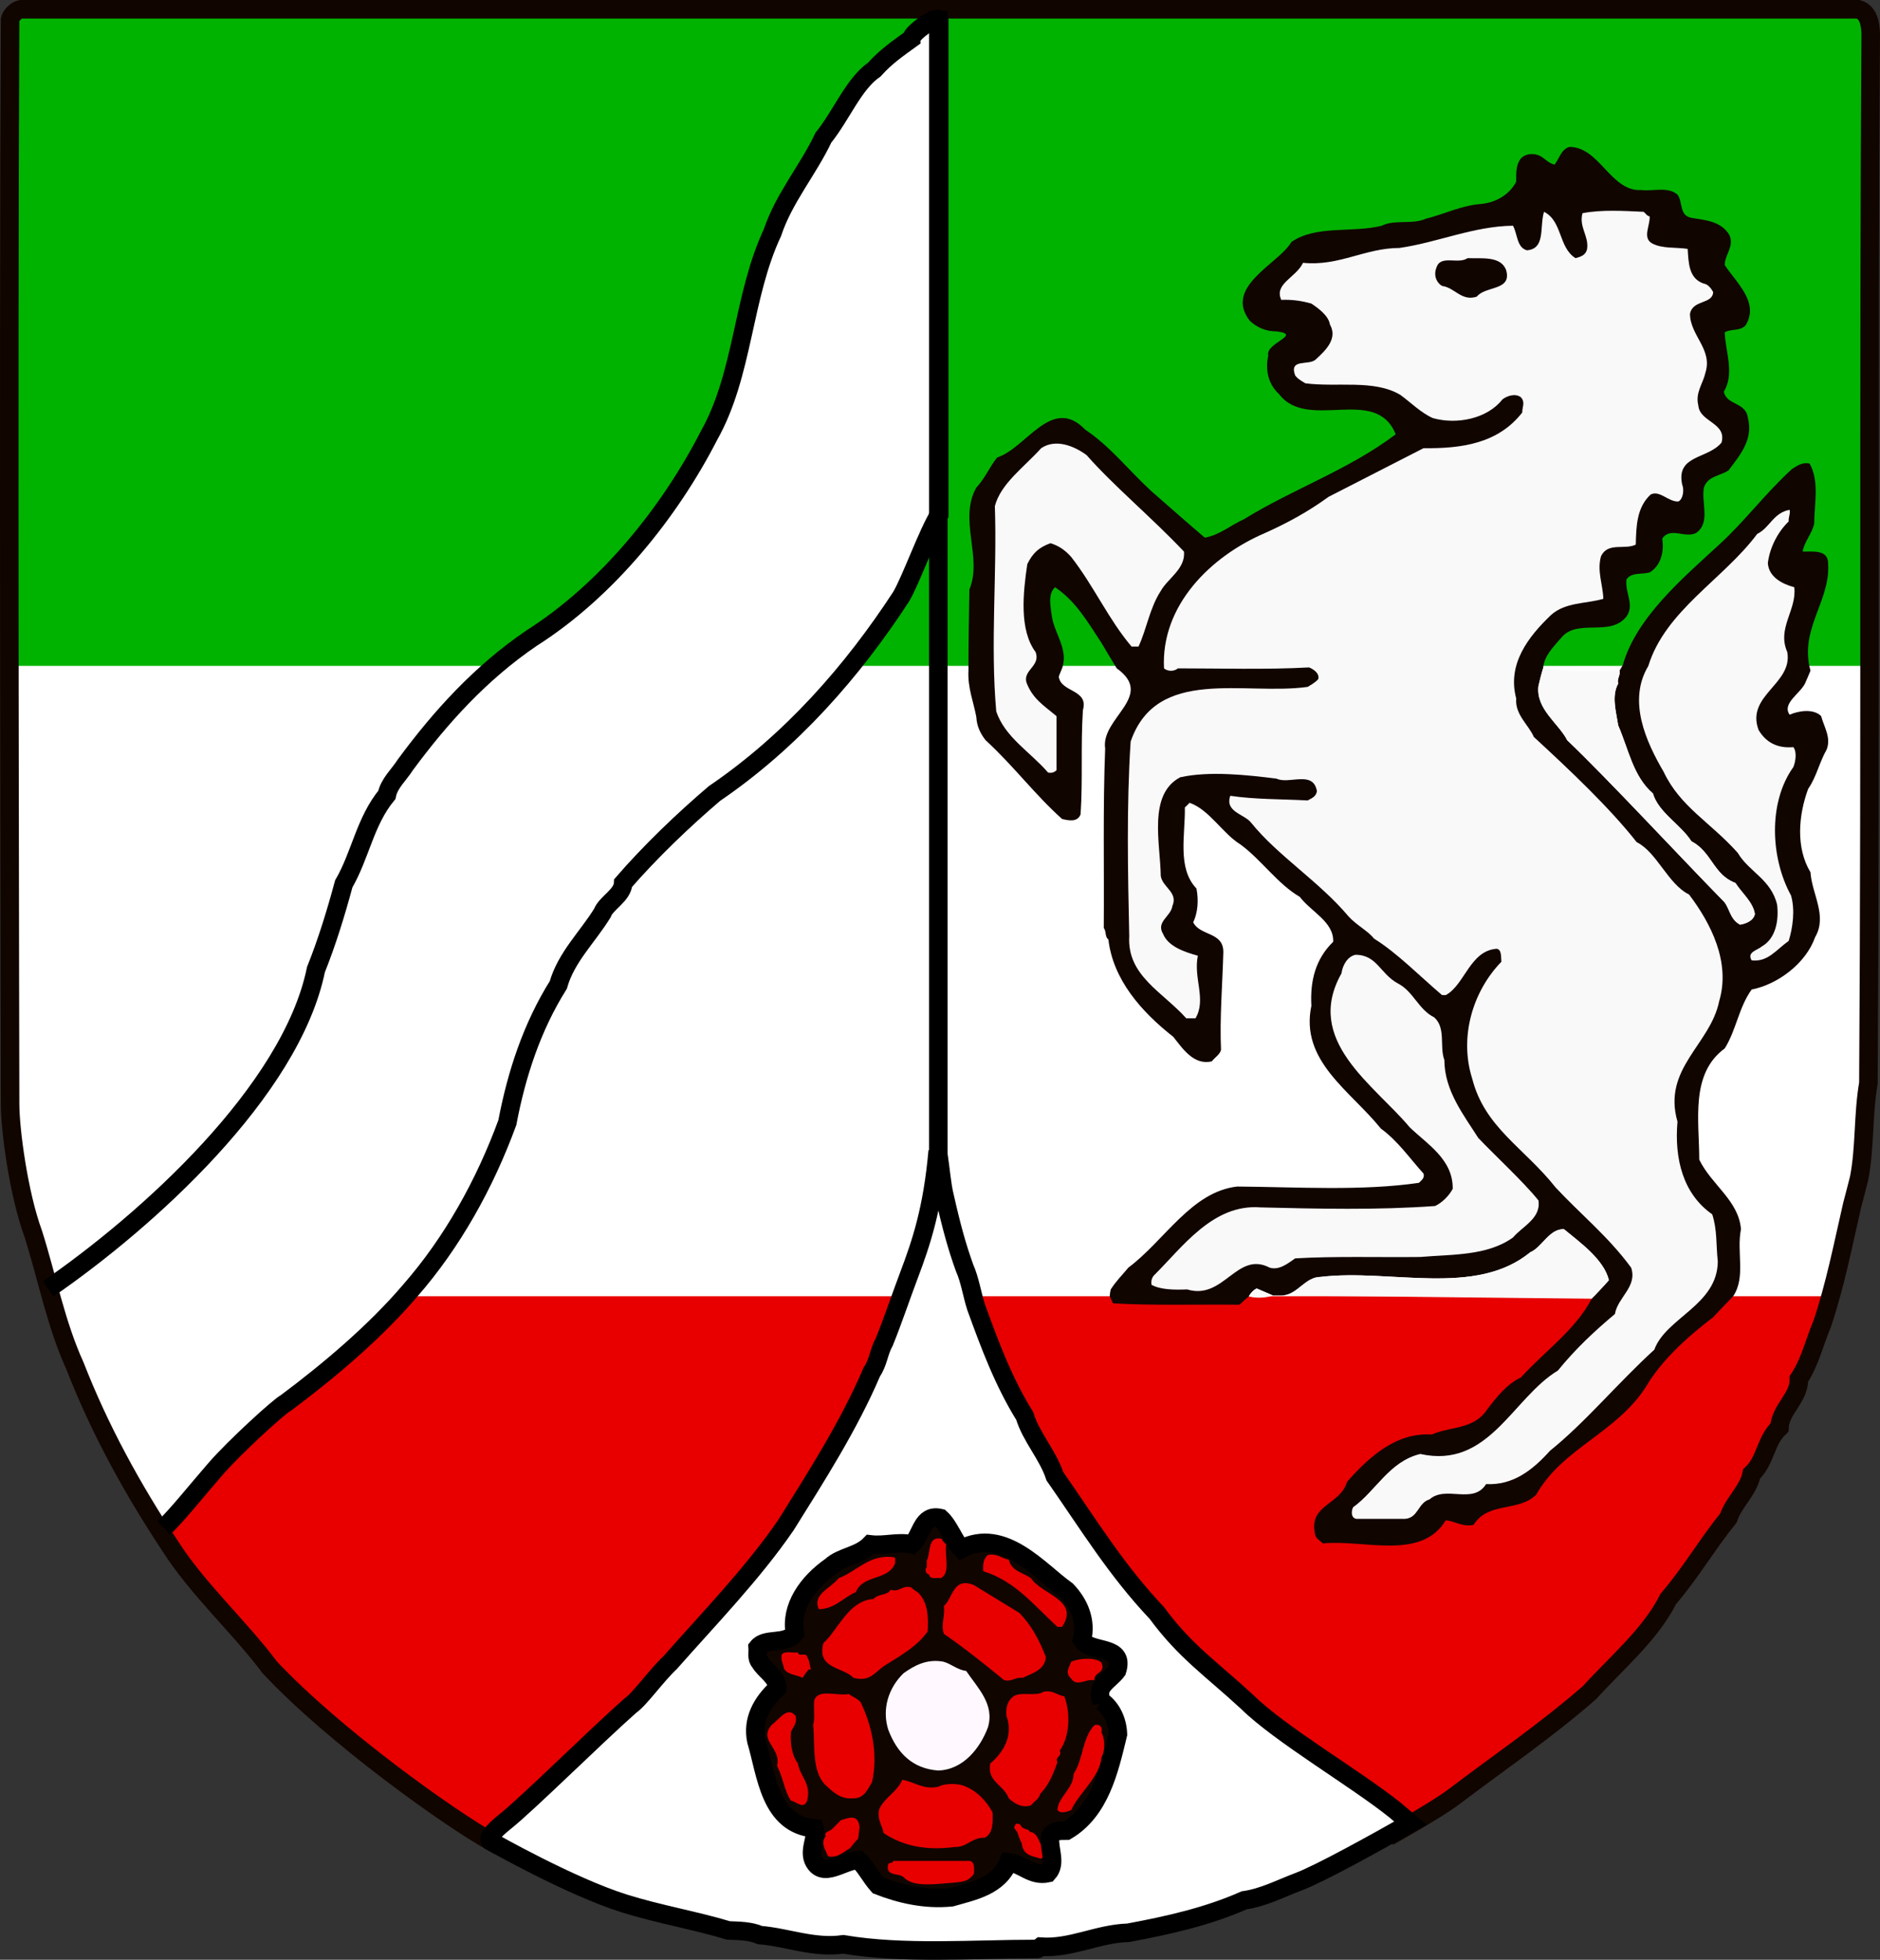 <?xml version="1.0" encoding="UTF-8" standalone="no"?>
<!-- Created with Inkscape (http://www.inkscape.org/) -->
<svg
   xmlns:svg="http://www.w3.org/2000/svg"
   xmlns="http://www.w3.org/2000/svg"
   version="1.0"
   width="405.677"
   height="422.826"
   id="svg2">
  <rect width="100%" height="100%" fill="#333333" stroke="none"/>
  <defs
     id="defs4">
    <marker
       markerUnits="strokeWidth"
       refX="10"
       refY="5"
       markerWidth="4"
       markerHeight="3"
       orient="auto"
       viewBox="0 0 10 10"
       id="ArrowStart">
      <path
         d="M 10,0 L 0,5 L 10,10 L 10,0 z "
         id="path2186" />
    </marker>
    <marker
       markerUnits="strokeWidth"
       refX="0"
       refY="5"
       markerWidth="4"
       markerHeight="3"
       orient="auto"
       viewBox="0 0 10 10"
       id="ArrowEnd">
      <path
         d="M 0,0 L 10,5 L 0,10 L 0,0 z "
         id="path2183" />
    </marker>
  </defs>
  <g
     transform="translate(-17.162,-23.806)"
     id="layer1">
    <path
       d="M 403.289,142.419 L 403.289,239.858 L 401.665,256.097 L 394.628,281.54 L 11.368,282.081 L 3.789,253.932 L 1.624,240.399 L 1.624,141.877"
       transform="translate(17.162,23.806)"
       style="fill:#ffffff;fill-opacity:1;fill-rule:evenodd;stroke:#000000;stroke-width:1px;stroke-linecap:butt;stroke-linejoin:miter;stroke-opacity:1"
       id="path3278" />
    <path
       d="M 19.171,167.47 L 419.838,167.47 L 419.838,26.138 L 19.171,26.138 L 19.171,167.47 z "
       style="fill:#00b300;fill-rule:evenodd;stroke:none"
       id="path2190" />
    <path
       d="M 412.502,303.47 L 27.171,303.47 C 40.503,337.47 61.171,378.138 94.503,402.138 C 127.838,426.138 159.17,446.138 218.502,444.806 C 277.838,443.47 323.838,422.138 349.17,398.138 C 374.502,374.138 404.502,340.138 412.502,303.47"
       style="fill:#e80000;fill-rule:evenodd;stroke:none"
       id="path2192" />
    <path
       d="M 28.092,301.347 C 49.291,286.745 79.94,259.306 85.339,233.005 C 87.737,227.005 89.64,220.806 91.339,214.505 C 94.94,208.306 95.94,201.005 100.639,195.306 C 101.139,192.806 103.237,191.005 104.639,188.806 C 112.237,178.505 120.838,169.005 131.838,161.505 C 148.236,151.107 161.736,134.204 170.139,117.806 C 177.639,104.505 177.338,87.908 183.838,74.005 C 186.338,66.505 191.537,60.505 194.838,53.505 C 198.736,48.704 201.338,41.908 205.838,38.806 C 208.338,36.005 210.94,34.24 213.838,32.142 C 213.869,30.775 219.736,26.841 219.838,28.142 L 219.838,134.806 C 217.338,138.806 213.838,148.704 211.639,152.505 C 201.139,168.607 187.94,183.704 171.338,195.005 C 164.639,200.704 157.44,207.607 151.639,214.306 C 151.537,217.005 147.94,218.607 147.139,220.806 C 143.94,226.005 139.338,230.306 137.639,236.306 C 131.94,245.408 128.639,255.505 126.639,266.005 C 121.838,279.107 114.838,291.806 105.639,302.306 C 98.237,311.005 88.237,319.505 78.839,326.505 C 77.538,327.107 76.839,327.806 76.14,329.306 C 72.239,331.357 52.675,355.11 51.813,353.668 L 38.432,331.275"
       style="fill:#ffffff;fill-rule:evenodd;stroke:none"
       id="path2196" />
    <path
       d="M 123.174,421.142 C 114.174,416.142 89.089,398.252 75.339,383.506 C 68.839,374.806 59.737,366.607 53.839,357.306 C 45.64,344.908 38.64,332.107 33.339,318.505 C 29.237,309.505 27.339,299.505 24.339,290.005 C 21.14,281.306 19.339,267.458 19.339,262.005 C 19.339,256.556 18.94,105.908 19.339,28.005 C 19.538,27.107 20.64,26.005 21.64,25.806 C 153.736,25.806 285.94,25.806 418.139,25.806 C 420.44,26.505 420.736,29.005 420.838,31.005 C 420.338,106.408 420.838,182.505 420.338,257.505 C 419.139,264.505 419.639,271.208 418.338,278.005 C 417.838,280.005 417.338,281.908 416.838,283.806 C 414.838,292.505 413.139,301.208 410.338,309.505 C 408.639,313.505 407.736,317.708 405.338,321.306 C 405.44,325.408 401.338,327.806 401.139,331.806 C 398.037,334.708 398.236,338.908 395.139,341.806 C 394.44,345.408 391.236,347.908 390.139,351.306 C 385.537,357.006 381.94,363.209 377.139,368.806 C 373.338,376.408 365.94,382.607 360.139,389.006 C 350.639,397.306 340.358,404.271 330.838,411.506 C 328.752,413.092 323.963,416.021 318.514,419.111"
       style="fill:none;stroke:#110500;stroke-width:4;stroke-linecap:square"
       id="path2194" />
    <path
       d="M 27.551,301.888 C 48.75,287.286 79.94,259.306 85.339,233.005 C 87.737,227.005 89.64,220.806 91.339,214.505 C 94.94,208.306 95.94,201.005 100.639,195.306 C 101.139,192.806 103.237,191.005 104.639,188.806 C 112.237,178.505 120.838,169.005 131.838,161.505 C 148.236,151.107 161.736,134.204 170.139,117.806 C 177.639,104.505 177.338,87.908 183.838,74.005 C 186.338,66.505 191.537,60.505 194.838,53.505 C 198.736,48.704 201.338,41.908 205.838,38.806 C 208.338,36.005 210.94,34.24 213.838,32.142 C 213.869,30.775 219.736,26.841 219.838,28.142 L 219.838,134.806 C 217.338,138.806 213.838,148.704 211.639,152.505 C 201.139,168.607 187.94,183.704 171.338,195.005 C 164.639,200.704 157.44,207.607 151.639,214.306 C 151.537,217.005 147.94,218.607 147.139,220.806 C 143.94,226.005 139.338,230.306 137.639,236.306 C 131.94,245.408 128.639,255.505 126.639,266.005 C 121.838,279.107 114.838,291.806 105.639,302.306 C 98.237,311.005 88.237,319.505 78.839,326.505 C 77.538,327.107 67.881,335.898 63.723,340.676 C 59.564,345.454 55.606,350.47 52.507,353.47"
       style="fill:none;stroke:#000000;stroke-width:4"
       id="path2198" />
    <path
       d="M 371.338,64.806 C 373.94,65.107 377.139,64.005 379.139,65.806 C 380.338,67.306 379.44,70.306 382.139,70.806 C 385.139,71.306 388.537,71.505 390.338,74.505 C 391.44,77.005 389.338,78.704 389.338,81.005 C 391.94,84.908 396.838,89.107 393.838,94.005 C 392.639,95.306 390.639,94.704 389.338,95.505 C 389.44,99.505 391.537,104.408 389.139,108.306 C 389.736,111.306 393.94,110.505 394.338,114.005 C 395.537,118.607 392.639,122.005 390.139,125.306 C 388.338,126.505 385.639,126.505 384.838,129.005 C 384.236,132.306 386.338,136.607 383.139,138.806 C 380.639,140.005 377.639,137.408 375.838,140.005 C 376.338,143.005 375.44,145.908 373.139,147.306 C 371.44,147.806 369.236,147.204 368.139,148.806 C 367.736,151.607 369.94,154.306 368.139,156.806 C 364.639,161.306 357.639,157.204 354.139,161.306 C 352.338,163.408 350.338,165.306 350.139,168.005 C 349.736,169.306 349.44,170.505 349.139,171.806 C 348.537,176.806 353.537,179.908 355.338,183.505 C 364.44,192.204 379.338,208.306 388.838,218.005 C 390.44,219.408 390.236,222.005 392.639,223.306 C 393.838,223.107 395.537,222.505 395.838,221.005 C 395.44,218.408 393.037,216.505 391.639,214.306 C 386.838,212.505 386.639,207.704 382.139,205.306 C 379.838,201.704 375.037,199.107 373.838,195.005 C 369.537,191.306 368.537,185.306 366.338,180.306 C 365.94,177.505 364.838,174.005 366.338,171.306 C 366.037,170.204 366.838,169.607 366.639,168.505 C 366.838,168.107 367.139,167.704 367.338,167.306 C 370.236,157.005 380.338,148.505 388.139,141.306 C 393.537,136.408 398.037,130.306 403.838,125.005 C 404.94,124.306 406.037,123.505 407.639,123.806 C 409.838,127.704 408.639,132.607 408.639,136.806 C 408.139,139.005 406.537,140.607 406.139,142.806 C 407.94,142.908 411.639,142.204 411.639,145.306 C 412.236,153.505 405.338,159.505 407.838,168.505 C 407.44,169.505 407.037,170.408 406.639,171.306 C 405.537,173.505 401.639,175.607 403.338,178.005 C 405.139,177.204 408.44,176.607 410.139,178.306 C 410.736,180.607 412.338,182.908 411.338,185.505 C 409.736,188.306 409.139,191.408 407.338,194.005 C 405.236,199.704 404.639,206.704 407.838,212.005 C 408.139,216.704 411.537,221.408 408.838,226.005 C 406.838,231.704 400.736,236.204 395.139,237.306 C 392.338,241.204 391.838,246.005 389.338,250.005 C 381.838,255.505 383.838,265.607 383.838,274.005 C 386.44,279.408 392.338,282.806 392.838,289.005 C 391.838,294.005 393.94,299.306 391.139,303.505 C 389.639,305.005 388.236,306.505 386.838,308.005 C 381.44,312.107 375.736,317.204 372.338,323.005 C 365.838,333.107 354.44,336.107 348.639,346.306 C 344.736,350.107 338.338,347.704 335.139,352.806 C 332.736,353.306 331.139,352.006 329.139,351.806 C 323.838,360.607 311.44,355.908 302.639,356.806 C 301.639,355.908 300.94,355.705 300.838,354.306 C 299.838,348.408 306.44,348.408 307.838,343.505 C 312.639,338.107 318.44,332.806 326.139,333.306 C 330.139,331.505 335.236,332.306 338.139,327.806 C 340.139,325.204 342.338,322.408 345.338,321.005 C 350.736,315.107 357.037,310.806 360.639,304.005 C 361.838,302.704 363.139,301.408 364.338,300.005 C 363.236,295.505 358.139,291.908 354.639,289.005 C 351.44,288.908 349.94,292.908 347.338,294.005 C 335.537,303.704 317.139,297.505 302.139,299.306 C 298.736,299.306 297.139,303.204 293.838,303.306 C 293.139,303.306 292.537,303.306 291.838,303.306 C 290.639,302.806 289.537,302.306 288.338,301.806 C 287.639,302.107 286.94,302.908 286.639,303.505 C 285.94,304.107 285.236,304.704 284.639,305.306 C 275.838,305.204 265.639,305.505 257.338,305.005 C 257.139,304.505 256.838,304.005 256.639,303.505 C 256.639,303.005 256.736,302.505 256.838,302.005 C 258.139,300.005 259.338,298.908 260.639,297.306 C 268.44,291.505 274.236,280.908 284.139,279.806 C 297.037,279.908 311.139,280.806 323.338,279.005 C 323.838,278.505 324.639,278.005 324.338,277.005 C 321.338,273.704 318.838,270.005 315.139,267.306 C 308.537,259.107 297.639,252.704 300.139,240.806 C 299.838,235.408 301.037,230.704 304.838,227.005 C 305.037,222.704 300.037,220.505 297.639,217.306 C 292.94,214.607 289.338,209.306 284.838,206.005 C 280.94,203.607 278.139,198.505 273.838,197.005 C 273.537,197.408 273.139,197.704 272.838,198.005 C 272.94,203.908 271.139,211.107 275.338,215.505 C 275.838,218.005 275.639,220.704 274.639,222.806 C 276.139,225.806 281.236,224.806 281.139,229.306 C 280.94,236.306 280.338,243.505 280.639,250.306 C 280.44,251.306 279.236,252.005 278.639,252.806 C 274.736,253.704 272.338,250.005 270.338,247.505 C 263.338,242.005 257.338,235.107 256.338,226.505 C 255.537,225.908 255.94,224.806 255.338,224.005 C 255.44,211.107 255.139,198.107 255.639,185.306 C 254.639,178.704 266.537,174.005 258.139,168.005 C 257.037,166.204 255.94,164.408 254.838,162.505 C 252.037,158.306 249.44,153.607 244.838,150.505 C 243.139,152.005 243.94,154.908 244.139,156.806 C 244.736,160.704 248.037,164.204 246.139,168.505 C 245.94,169.005 245.736,169.408 245.639,169.806 C 246.037,173.204 252.139,172.505 250.838,177.005 C 250.338,185.005 250.838,191.908 250.338,199.505 C 249.639,201.306 247.639,200.806 246.338,200.505 C 240.338,195.107 235.838,189.005 229.838,183.505 C 228.736,182.107 227.94,180.505 227.838,178.505 C 227.236,175.204 225.94,172.204 226.139,168.505 C 226.139,162.704 226.236,156.908 226.338,151.005 C 229.236,144.107 223.94,135.908 227.838,129.005 C 229.736,127.005 230.639,124.607 232.338,122.505 C 238.639,120.505 244.139,109.005 251.338,116.505 C 256.838,120.204 260.537,125.107 265.639,129.806 C 269.44,133.107 273.236,136.505 277.139,139.806 C 280.236,139.306 282.736,137.107 285.639,135.806 C 296.338,129.204 308.139,125.204 318.338,117.505 C 314.037,106.806 299.338,117.005 293.139,108.806 C 290.838,106.704 290.139,103.607 290.838,100.505 C 290.139,97.806 298.338,96.005 292.639,95.306 C 290.338,95.306 288.44,94.505 286.838,93.005 C 281.139,85.607 293.139,80.704 295.838,76.005 C 301.236,72.306 309.037,74.107 315.338,72.505 C 318.139,71.107 321.94,72.306 324.838,71.005 C 328.838,70.005 332.537,68.107 336.838,67.806 C 339.838,67.505 342.838,65.908 344.338,63.005 C 344.338,61.204 344.236,59.408 345.338,58.005 C 346.236,57.005 347.838,56.806 349.139,57.306 C 350.338,57.704 351.236,59.107 352.639,59.306 C 353.639,58.005 354.037,56.005 355.838,55.505 C 362.338,55.505 364.736,65.204 371.338,64.806"
       style="fill:#110500;fill-rule:evenodd;stroke:none"
       id="path2200" />
    <path
       d="M 373.139,70.505 C 373.236,72.505 371.537,75.107 373.639,76.306 C 375.838,77.505 378.736,77.107 381.338,77.505 C 381.537,80.505 381.537,83.908 384.838,85.005 C 385.736,85.107 386.44,86.107 386.838,86.806 C 386.736,89.505 382.44,88.408 381.838,91.505 C 381.838,96.204 386.838,99.204 385.139,104.306 C 384.639,106.607 382.94,108.505 383.639,111.306 C 383.94,114.908 389.838,115.005 388.639,119.306 C 385.639,122.908 378.838,121.908 380.139,128.306 C 380.639,129.505 380.338,131.505 379.338,132.005 C 377.139,132.107 375.338,129.505 373.338,130.505 C 370.338,133.306 370.236,137.306 370.139,141.306 C 367.736,142.505 364.139,140.704 362.639,143.806 C 361.736,147.005 363.037,149.908 363.139,153.005 C 359.338,154.107 354.94,153.704 351.838,156.505 C 347.037,161.107 342.338,167.005 344.338,174.505 C 344.037,178.005 347.037,180.204 348.139,182.806 C 355.736,189.806 364.44,198.005 370.338,205.505 C 374.736,207.704 377.037,214.505 381.639,216.806 C 386.338,223.005 390.639,231.408 388.139,239.806 C 386.236,249.204 375.838,254.306 379.139,265.806 C 378.44,273.806 380.338,281.408 386.639,285.806 C 387.736,289.204 387.44,292.306 387.838,296.005 C 387.736,305.408 376.639,308.107 374.139,315.005 C 366.139,322.306 359.338,330.607 351.639,336.806 C 347.94,340.908 343.736,344.306 337.838,344.005 C 335.037,348.505 329.139,344.204 325.639,347.306 C 323.139,348.005 323.236,351.306 320.338,351.506 C 316.838,351.506 313.338,351.506 309.838,351.506 C 308.639,351.306 308.736,349.806 309.139,349.005 C 314.037,345.505 316.94,339.107 323.639,337.505 C 338.44,340.806 343.537,325.408 353.338,319.505 C 357.139,314.806 361.338,310.908 365.639,307.306 C 366.236,303.704 370.537,301.408 369.139,297.306 C 364.139,290.505 358.236,285.806 352.838,280.005 C 346.037,271.408 337.537,267.107 334.838,256.505 C 332.037,247.704 334.838,237.806 341.139,231.306 C 341.037,230.306 341.236,228.704 340.139,228.505 C 334.338,228.908 333.236,236.306 329.139,238.505 C 328.838,238.505 328.639,238.505 328.338,238.505 C 323.736,234.607 318.537,229.306 313.639,226.306 C 312.44,224.704 309.838,223.408 308.139,221.505 C 301.838,214.005 292.838,208.408 287.139,201.306 C 285.639,199.408 281.44,199.005 282.639,195.505 C 288.037,196.306 293.736,196.204 299.338,196.505 C 300.236,196.005 301.139,195.704 301.338,194.505 C 300.537,189.908 295.338,193.107 292.639,191.806 C 286.338,191.005 278.139,190.107 271.838,191.505 C 264.838,195.204 267.537,205.704 267.639,212.806 C 268.037,215.306 271.44,216.306 270.139,219.306 C 269.838,221.505 266.537,222.704 268.139,225.306 C 269.236,228.005 272.736,229.204 275.639,230.005 C 274.639,234.908 277.537,239.408 275.139,243.505 C 274.44,243.505 273.736,243.505 273.139,243.505 C 268.037,237.806 260.338,234.306 260.838,225.806 C 260.537,212.306 260.236,197.505 261.139,183.806 C 266.736,167.505 285.736,173.908 299.338,172.005 C 300.139,171.505 300.94,171.107 301.639,170.306 C 301.94,169.005 300.44,168.107 299.639,167.806 C 290.338,168.306 280.44,168.005 271.338,168.005 C 270.537,168.704 269.139,168.704 268.338,168.005 C 267.639,154.408 278.44,143.806 290.139,138.806 C 295.037,136.607 299.44,134.204 303.838,131.005 C 310.537,127.607 317.44,124.005 324.338,120.505 C 332.537,120.607 340.44,119.505 345.639,112.806 C 345.639,111.505 346.338,110.607 345.338,109.505 C 344.139,108.607 342.338,109.204 341.338,110.005 C 338.139,114.107 331.537,115.505 326.338,114.005 C 323.838,112.908 321.537,110.607 319.338,109.005 C 313.639,105.607 305.639,107.408 298.838,106.505 C 298.037,106.005 297.236,105.607 296.639,104.806 C 295.236,101.005 299.736,102.806 301.139,101.306 C 303.338,99.306 305.838,96.806 304.139,93.806 C 303.838,91.908 301.639,90.306 300.139,89.306 C 298.037,88.704 295.94,88.408 293.639,88.505 C 292.037,85.005 296.838,83.704 298.338,80.505 C 306.037,81.306 311.736,77.306 319.139,77.306 C 327.44,76.107 335.139,72.607 343.639,72.505 C 344.639,74.306 344.44,77.204 346.639,77.806 C 350.736,77.505 349.338,72.704 350.338,69.505 C 354.338,71.505 353.44,77.204 357.139,79.505 C 358.236,79.204 359.338,78.908 359.639,77.505 C 360.037,74.704 357.838,72.806 358.639,69.806 C 362.736,69.005 367.537,69.306 371.838,69.505 C 372.44,70.005 372.44,70.306 373.139,70.505"
       style="fill:#f9f9f9;fill-rule:evenodd;stroke:none"
       id="path2202" />
    <path
       d="M 251.639,122.005 C 257.44,128.607 265.639,135.408 272.639,142.806 C 273.037,146.505 269.139,148.607 267.639,151.306 C 265.236,155.005 264.639,159.408 262.838,163.306 C 262.338,163.306 261.838,163.306 261.338,163.306 C 256.338,157.408 253.236,150.306 248.338,144.005 C 247.037,142.505 245.537,141.505 243.838,141.005 C 241.338,141.908 240.037,143.107 238.838,145.505 C 237.94,151.607 237.037,159.704 240.639,164.505 C 241.736,167.505 237.94,168.306 238.639,171.005 C 239.94,174.505 242.236,175.908 245.139,178.306 C 245.139,181.908 245.139,186.107 245.139,190.005 C 244.537,190.505 244.139,190.607 243.338,190.505 C 239.44,186.005 234.037,182.908 232.139,177.306 C 230.838,162.704 232.338,147.607 231.838,133.005 C 233.139,128.107 238.037,124.704 241.838,120.505 C 244.94,118.408 248.94,120.005 251.639,122.005"
       style="fill:#f9f9f9;fill-rule:evenodd;stroke:none"
       id="path2204" />
    <path
       d="M 403.139,136.306 C 400.838,138.505 399.037,141.908 398.639,145.306 C 398.838,148.306 401.736,149.806 404.338,150.505 C 404.94,155.408 400.537,159.306 402.838,164.505 C 404.037,171.408 393.838,173.806 396.639,181.306 C 398.236,184.005 400.736,185.306 404.139,185.005 C 404.94,186.005 404.639,188.107 404.139,189.306 C 398.639,197.005 399.236,209.005 403.639,217.005 C 404.537,220.107 404.037,223.908 403.139,226.806 C 400.338,228.806 398.639,231.408 395.139,231.005 C 394.037,229.204 396.44,228.806 397.338,228.005 C 400.338,226.306 401.037,222.408 400.639,219.005 C 399.338,213.505 394.537,211.908 392.139,207.806 C 386.139,201.107 379.736,197.908 376.139,190.306 C 372.338,183.806 368.338,175.005 372.838,167.505 C 376.537,155.505 389.037,148.806 396.338,139.005 C 399.037,137.704 399.838,134.408 403.338,133.806 C 403.537,134.704 403.037,135.408 403.139,136.306"
       style="fill:#f9f9f9;fill-rule:evenodd;stroke:none"
       id="path2206" />
    <path
       d="M 350.139,168.005 C 355.44,168.806 361.44,168.505 366.639,168.505 C 366.838,169.607 366.037,170.204 366.338,171.306 C 364.838,174.005 365.94,177.505 366.338,180.306 C 368.537,185.306 369.537,191.306 373.838,195.005 C 375.037,199.107 379.838,201.704 382.139,205.306 C 386.639,207.704 386.838,212.505 391.639,214.306 C 393.037,216.505 395.44,218.408 395.838,221.005 C 395.537,222.505 393.838,223.107 392.639,223.306 C 390.236,222.005 390.44,219.408 388.838,218.005 C 379.338,208.306 364.44,192.204 355.338,183.505 C 353.537,179.908 348.537,176.806 349.139,171.806 C 349.44,170.505 349.736,169.306 350.139,168.005"
       style="fill:#f9f9f9;fill-rule:evenodd;stroke:none"
       id="path2208" />
    <path
       d="M 318.838,236.005 C 322.139,237.704 323.236,241.607 326.639,243.306 C 329.236,245.607 327.736,249.607 328.838,252.505 C 328.838,259.107 333.037,264.408 336.139,269.306 C 339.338,272.704 346.037,278.908 349.139,282.806 C 349.736,286.704 345.639,288.408 343.639,290.806 C 338.037,294.806 330.537,294.408 323.639,295.005 C 314.639,295.107 305.139,294.806 296.639,295.306 C 294.94,296.505 293.139,297.908 291.139,297.306 C 284.037,293.607 281.236,304.408 273.338,302.005 C 270.639,302.107 267.639,302.107 265.639,301.005 C 265.537,300.306 265.639,299.607 266.139,299.005 C 272.236,293.005 278.838,283.505 289.139,284.306 C 301.537,284.607 314.537,284.908 326.838,284.005 C 328.338,283.306 329.838,281.806 330.639,280.306 C 330.736,273.908 325.037,270.607 321.338,267.005 C 313.639,257.806 298.44,248.306 306.639,233.806 C 306.838,232.204 307.838,230.204 309.639,229.806 C 314.338,229.806 314.94,233.908 318.838,236.005"
       style="fill:#f9f9f9;fill-rule:evenodd;stroke:none"
       id="path2210" />
    <path
       d="M 360.639,304.005 C 338.338,303.806 316.139,303.505 293.838,303.306 C 297.139,303.204 298.736,299.306 302.139,299.306 C 317.139,297.505 335.537,303.704 347.338,294.005 C 349.94,292.908 351.44,288.908 354.639,289.005 C 358.139,291.908 363.236,295.505 364.338,300.005 C 363.139,301.408 361.838,302.704 360.639,304.005"
       style="fill:#f9f9f9;fill-rule:evenodd;stroke:none"
       id="path2212" />
    <path
       d="M 291.838,303.306 C 290.236,303.908 287.94,303.908 286.639,303.505 C 286.94,302.908 287.639,302.107 288.338,301.806 C 289.537,302.306 290.639,302.806 291.838,303.306"
       style="fill:#f9f9f9;fill-rule:evenodd;stroke:none"
       id="path2214" />
    <path
       d="M 342.139,82.005 C 343.537,86.607 337.736,85.408 335.838,87.806 C 332.537,88.908 331.037,85.806 328.338,85.505 C 327.139,84.806 326.44,83.204 327.139,81.505 C 328.037,78.704 331.838,80.908 333.838,79.505 C 336.94,79.607 340.94,79.005 342.139,82.005"
       style="fill:#110500;fill-rule:evenodd;stroke:none"
       id="path2216" />
    <path
       d="M 258.139,168.005 C 257.037,166.204 255.94,164.408 254.838,162.505 C 252.037,158.306 249.44,153.607 244.838,150.505 C 243.139,152.005 243.94,154.908 244.139,156.806 C 244.736,160.704 248.037,164.204 246.139,168.505 C 248.037,164.204 244.736,160.704 244.139,156.806 C 243.94,154.908 243.139,152.005 244.838,150.505 C 249.44,153.607 252.037,158.306 254.838,162.505 C 255.94,164.408 257.037,166.204 258.139,168.005"
       style="fill:#008f00;fill-rule:evenodd;stroke:none"
       id="path2218" />
    <path
       d="M 219.639,277.806 L 219.639,26.142"
       style="fill:none;stroke:#000000;stroke-width:4"
       id="path2220" />
    <path
       d="M 255.041,390.986 C 253.529,387.677 256.744,386.541 258.35,384.369 C 260.147,378.693 252.58,380.677 250.783,377.748 C 251.826,373.588 250.123,369.802 247.475,367.06 C 241.611,362.9 233.951,353.349 224.779,358.076 C 223.17,356.373 222.131,353.158 220.24,351.455 C 216.174,350.509 216.174,355.24 214.092,357.131 C 211.065,356.467 208.229,357.509 205.108,357.131 C 202.65,359.685 198.959,359.685 196.596,361.861 C 191.584,365.357 187.803,370.654 188.842,376.33 C 186.764,378.881 182.506,377.181 180.803,379.357 C 180.9,380.49 180.522,381.72 181.276,382.478 C 182.221,384.275 185.061,385.693 185.061,388.15 C 181.748,391.177 179.572,394.959 180.522,399.498 C 182.697,406.783 183.358,417.564 193.1,418.412 C 193.666,420.209 191.869,422.857 192.815,425.22 C 194.803,429.478 199.244,425.22 202.557,425.22 C 203.975,426.451 205.205,428.912 206.811,430.709 C 211.635,432.599 217.026,433.83 222.604,433.259 C 227.236,431.939 232.818,430.896 234.9,425.697 C 237.924,425.978 239.912,428.818 243.408,428.06 C 245.303,425.978 243.693,423.049 243.885,420.494 C 244.166,418.791 246.057,418.884 247.479,418.884 C 254.666,414.631 256.65,405.927 258.541,398.08 C 258.447,395.244 257.217,392.502 255.041,390.986 z M 248.338,382.306 C 249.94,381.607 253.537,381.306 254.838,382.506 C 255.838,384.908 253.139,384.506 253.338,386.306 C 251.338,386.006 249.537,387.806 248.338,386.006 C 246.94,384.705 247.736,383.806 248.338,382.306 z M 230.338,359.306 C 232.338,358.908 233.139,360.006 234.838,360.306 C 235.44,362.806 237.94,363.107 239.639,364.306 C 241.838,367.806 250.236,369.006 246.338,374.806 C 246.037,374.806 245.639,374.806 245.338,374.806 C 240.037,369.908 236.139,364.908 229.338,362.806 C 229.236,361.205 229.338,360.205 230.338,359.306 z M 227.338,365.806 C 230.639,367.806 233.838,369.806 237.139,371.806 C 239.838,374.607 241.44,377.705 242.838,381.306 C 242.639,384.107 239.94,384.806 237.838,385.806 C 236.139,385.607 235.639,386.705 233.838,386.306 C 229.44,382.705 225.44,379.506 220.838,376.306 C 220.139,374.306 221.139,372.506 220.838,370.306 C 222.736,368.806 222.736,363.908 227.338,365.806 z M 217.139,362.006 C 217.139,361.506 217.139,361.006 217.139,360.506 C 218.037,358.908 217.236,355.107 220.338,355.806 C 220.639,356.408 220.94,356.705 221.338,357.006 C 220.94,359.506 222.338,363.306 220.139,364.306 C 219.236,364.107 217.838,364.705 217.639,363.506 C 216.736,363.306 216.736,362.107 217.139,362.006 z M 213.838,366.306 C 214.139,366.806 215.236,367.205 215.639,367.806 C 217.338,369.806 217.537,372.607 217.338,375.806 C 215.139,378.908 211.838,380.806 208.639,382.806 C 205.94,384.306 205.236,386.806 201.338,385.806 C 199.037,383.408 193.338,383.908 194.838,378.306 C 197.94,375.607 200.236,369.107 205.639,368.806 C 206.639,367.607 208.639,368.107 209.338,366.806 C 211.338,367.408 211.838,365.705 213.838,366.306 z M 198.139,364.306 C 202.139,362.806 204.838,359.006 210.139,359.806 C 210.537,360.107 210.236,360.607 210.338,361.006 C 208.94,364.908 203.44,363.408 201.838,367.306 C 198.94,368.607 197.338,370.908 193.838,371.006 C 192.44,367.705 196.44,366.506 198.139,364.306 z M 191.338,412.306 C 190.537,414.306 189.037,412.506 187.838,412.306 C 186.338,410.006 186.139,407.205 184.838,404.806 C 185.838,400.806 180.537,399.306 183.838,395.806 C 185.236,394.908 187.037,391.806 188.838,394.006 C 189.236,395.705 188.236,396.408 187.838,397.506 C 187.639,400.306 188.139,402.607 189.338,404.306 C 189.838,407.205 192.236,408.506 191.338,412.306 z M 191.639,384.006 C 191.139,384.607 190.736,385.205 190.338,385.806 C 189.037,385.107 187.139,385.205 186.338,383.806 C 186.139,382.607 185.639,382.205 185.838,380.806 C 186.44,379.908 188.139,380.506 189.338,380.306 C 189.44,381.408 191.236,380.205 191.338,381.306 C 191.736,381.908 191.736,382.205 192.139,384.006 C 191.94,384.006 191.736,384.006 191.639,384.006 z M 202.338,420.506 C 201.639,421.205 201.037,422.006 200.639,422.506 C 198.838,423.607 197.838,424.705 195.838,424.306 C 195.338,423.006 194.139,421.408 195.338,420.006 C 194.94,419.006 196.037,419.006 196.639,418.506 C 197.236,417.908 197.94,417.205 198.639,416.506 C 200.338,416.006 202.338,415.107 202.639,418.006 C 202.537,418.908 202.44,419.705 202.338,420.506 z M 205.338,408.306 C 204.338,409.908 203.639,411.908 201.139,411.806 C 198.338,412.006 196.838,410.306 195.139,408.806 C 192.338,405.705 193.037,400.506 192.639,395.806 C 193.037,395.006 192.736,392.506 192.838,390.806 C 193.537,388.006 197.838,389.806 200.338,389.306 C 201.139,389.908 201.94,390.107 202.838,391.006 C 205.139,395.705 206.736,402.006 205.338,408.306 z M 227.338,428.006 C 226.236,429.806 224.736,429.806 222.838,430.006 C 219.639,430.205 214.537,431.107 212.338,429.006 C 211.338,427.705 208.139,428.908 208.838,426.006 C 209.037,425.506 209.94,426.006 209.838,425.306 C 215.338,425.306 220.838,425.306 226.338,425.306 C 227.537,425.408 227.338,427.006 227.338,428.006 z M 229.639,420.306 C 226.838,420.205 225.838,422.408 223.139,422.306 C 217.037,423.107 212.037,422.107 207.838,419.306 C 207.537,417.607 206.44,416.506 206.838,414.306 C 207.736,411.806 210.94,410.306 211.838,407.806 C 214.44,408.205 216.338,410.006 219.639,409.306 C 221.037,408.506 224.139,408.506 225.639,409.306 C 228.236,410.408 230.037,412.506 231.338,414.806 C 231.44,417.107 231.44,419.408 229.639,420.306 z M 241.639,424.806 C 239.94,424.205 237.94,424.205 237.639,421.506 C 237.236,420.705 236.94,419.908 236.639,419.006 C 235.639,417.908 236.139,418.006 236.338,417.306 C 237.139,417.205 237.338,417.408 237.639,418.006 C 238.639,418.705 239.236,418.408 239.338,419.006 C 241.44,419.306 241.139,421.607 242.338,422.306 C 242.236,423.205 242.736,424.705 241.639,424.806 z M 241.639,410.806 C 241.44,411.908 240.139,412.607 239.639,413.306 C 237.639,414.006 235.94,412.806 234.838,411.806 C 233.736,408.806 230.139,408.306 230.838,404.306 C 233.537,402.006 235.94,398.408 234.338,394.006 C 234.139,392.107 234.639,390.705 235.838,389.806 C 237.44,388.705 240.736,389.908 242.338,388.806 C 244.338,388.408 245.139,389.506 246.838,389.806 C 248.236,393.607 247.94,398.607 245.838,401.506 C 246.44,402.908 244.736,402.705 245.338,404.006 C 244.44,406.607 243.44,409.006 241.639,410.806 z M 254.838,403.006 C 254.44,407.306 249.94,410.705 248.338,414.306 C 247.537,414.705 245.94,415.205 245.338,414.306 C 245.537,411.408 248.838,409.705 248.838,406.506 C 250.94,403.408 250.639,398.806 253.338,396.006 C 254.44,395.705 255.139,396.408 254.838,397.506 C 255.639,399.205 255.639,401.408 254.838,403.006"
       style="fill:#110500;fill-rule:evenodd;stroke:none"
       id="path2222" />
    <path
       d="M 318.15,414.306 C 309.65,407.506 293.385,398.006 286.283,391.006 C 278.483,383.806 272.885,380.107 266.783,371.806 C 257.983,362.506 251.983,352.607 244.783,342.306 C 243.283,337.704 239.686,333.908 238.283,329.306 C 233.686,321.908 230.686,313.806 227.783,305.806 C 226.885,303.005 226.483,300.005 225.283,297.306 C 223.674,292.806 222.506,288.642 221.006,281.97 C 220.338,279.306 220.225,276.47 219.506,272.138 C 218.393,284.638 216.006,291.806 213.283,299.005 C 211.459,303.837 209.885,308.607 207.983,313.306 C 206.783,315.404 206.686,317.806 205.283,319.806 C 200.385,331.306 193.283,342.404 186.783,352.806 C 179.686,363.205 169.885,373.306 161.783,382.506 C 158.783,385.306 155.174,390.47 153.174,391.806 C 145.174,398.904 131.174,412.806 126.174,416.806 C 121.174,420.806 123.174,421.138 123.174,421.138 C 123.174,421.138 140.174,430.806 151.838,434.47 C 159.264,436.806 167.174,438.138 174.338,440.306 C 176.736,440.408 179.037,440.408 181.139,441.306 C 187.139,441.806 192.736,444.205 199.139,443.306 C 212.236,445.506 227.037,444.306 240.838,444.306 C 241.236,444.408 241.338,444.006 241.639,443.806 C 248.236,444.306 253.94,441.006 260.639,440.806 C 269.236,439.205 277.736,437.306 285.639,433.806 C 289.838,433.205 293.49,431.248 297.338,429.806 C 301.998,428.06 313.897,421.455 321.502,417.142 L 318.15,414.306 z M 254.893,390.873 C 257.068,392.388 258.299,395.131 258.393,397.967 C 256.502,405.818 254.518,414.517 247.326,418.775 C 245.908,418.775 244.018,418.677 243.733,420.381 C 243.545,422.935 245.15,425.865 243.26,427.947 C 239.764,428.705 237.776,425.865 234.748,425.584 C 232.67,430.783 227.088,431.826 222.455,433.15 C 216.877,433.717 211.486,432.486 206.662,430.595 C 205.053,428.799 203.826,426.338 202.404,425.111 C 199.096,425.111 194.65,429.365 192.666,425.111 C 191.721,422.744 193.518,420.095 192.947,418.299 C 183.209,417.451 182.545,406.67 180.369,399.384 C 179.424,394.845 181.6,391.064 184.908,388.037 C 184.908,385.58 182.072,384.162 181.127,382.365 C 180.369,381.607 180.748,380.377 180.654,379.244 C 182.358,377.068 186.611,378.771 188.693,376.217 C 187.65,370.541 191.436,365.248 196.447,361.748 C 198.811,359.572 202.502,359.572 204.959,357.017 C 208.08,357.396 210.916,356.357 213.943,357.017 C 216.026,355.127 216.026,350.4 220.092,351.345 C 221.983,353.045 223.022,356.263 224.631,357.963 C 233.803,353.236 241.463,362.787 247.326,366.947 C 249.975,369.693 251.678,373.474 250.639,377.634 C 252.436,380.568 259.998,378.58 258.201,384.256 C 256.596,386.431 253.377,387.564 254.893,390.877"
       style="fill:#ffffff;fill-rule:evenodd;stroke:none"
       id="path2224" />
    <path
       d="M 318.15,414.306 C 309.65,407.506 293.385,398.006 286.283,391.006 C 278.483,383.806 272.885,380.107 266.783,371.806 C 257.983,362.506 251.983,352.607 244.783,342.306 C 243.283,337.704 239.686,333.908 238.283,329.306 C 233.686,321.908 230.686,313.806 227.783,305.806 C 226.885,303.005 226.483,300.005 225.283,297.306 C 223.674,292.806 222.506,288.642 221.006,281.97 C 220.338,279.306 220.225,276.47 219.506,272.138 C 218.393,284.638 216.006,291.806 213.283,299.005 C 211.459,303.837 209.885,308.607 207.983,313.306 C 206.783,315.404 206.686,317.806 205.283,319.806 C 200.385,331.306 193.283,342.404 186.783,352.806 C 179.686,363.205 169.885,373.306 161.783,382.506 C 158.783,385.306 155.174,390.47 153.174,391.806 C 145.174,398.904 131.174,412.806 126.174,416.806 C 121.174,420.806 123.174,421.138 123.174,421.138 C 123.174,421.138 140.174,430.806 151.838,434.47 C 159.264,436.806 167.174,438.138 174.338,440.306 C 176.736,440.408 179.037,440.408 181.139,441.306 C 187.139,441.806 192.736,444.205 199.139,443.306 C 212.236,445.506 227.037,444.306 240.838,444.306 C 241.236,444.408 241.338,444.006 241.639,443.806 C 248.236,444.306 253.94,441.006 260.639,440.806 C 269.236,439.205 277.736,437.306 285.639,433.806 C 289.838,433.205 293.49,431.248 297.338,429.806 C 301.998,428.06 313.897,421.455 321.502,417.142 L 318.15,414.306 z M 254.893,390.873 C 257.068,392.388 258.299,395.131 258.393,397.967 C 256.502,405.818 254.518,414.517 247.326,418.775 C 245.908,418.775 244.018,418.677 243.733,420.381 C 243.545,422.935 245.15,425.865 243.26,427.947 C 239.764,428.705 237.776,425.865 234.748,425.584 C 232.67,430.783 227.088,431.826 222.455,433.15 C 216.877,433.717 211.486,432.486 206.662,430.595 C 205.053,428.799 203.826,426.338 202.404,425.111 C 199.096,425.111 194.65,429.365 192.666,425.111 C 191.721,422.744 193.518,420.095 192.947,418.299 C 183.209,417.451 182.545,406.67 180.369,399.384 C 179.424,394.845 181.6,391.064 184.908,388.037 C 184.908,385.58 182.072,384.162 181.127,382.365 C 180.369,381.607 180.748,380.377 180.654,379.244 C 182.358,377.068 186.611,378.771 188.693,376.217 C 187.65,370.541 191.436,365.248 196.447,361.748 C 198.811,359.572 202.502,359.572 204.959,357.017 C 208.08,357.396 210.916,356.357 213.943,357.017 C 216.026,355.127 216.026,350.4 220.092,351.345 C 221.983,353.045 223.022,356.263 224.631,357.963 C 233.803,353.236 241.463,362.787 247.326,366.947 C 249.975,369.693 251.678,373.474 250.639,377.634 C 252.436,380.568 259.998,378.58 258.201,384.256 C 256.596,386.431 253.377,387.564 254.893,390.877 L 254.893,390.873 z "
       style="fill:none;stroke:#000000;stroke-width:4"
       id="path2226" />
    <path
       d="M 225.639,384.306 C 228.139,388.006 231.838,391.506 230.338,396.506 C 228.639,401.006 225.037,405.607 219.639,405.806 C 214.037,405.408 210.736,402.006 208.838,397.006 C 207.44,392.607 208.838,388.006 212.139,384.806 C 214.537,383.107 217.139,381.705 220.639,382.306 C 222.338,382.705 223.736,384.107 225.639,384.306"
       style="fill:#fff9ff;fill-rule:evenodd;stroke:none"
       id="path2228" />
  </g>
</svg>
